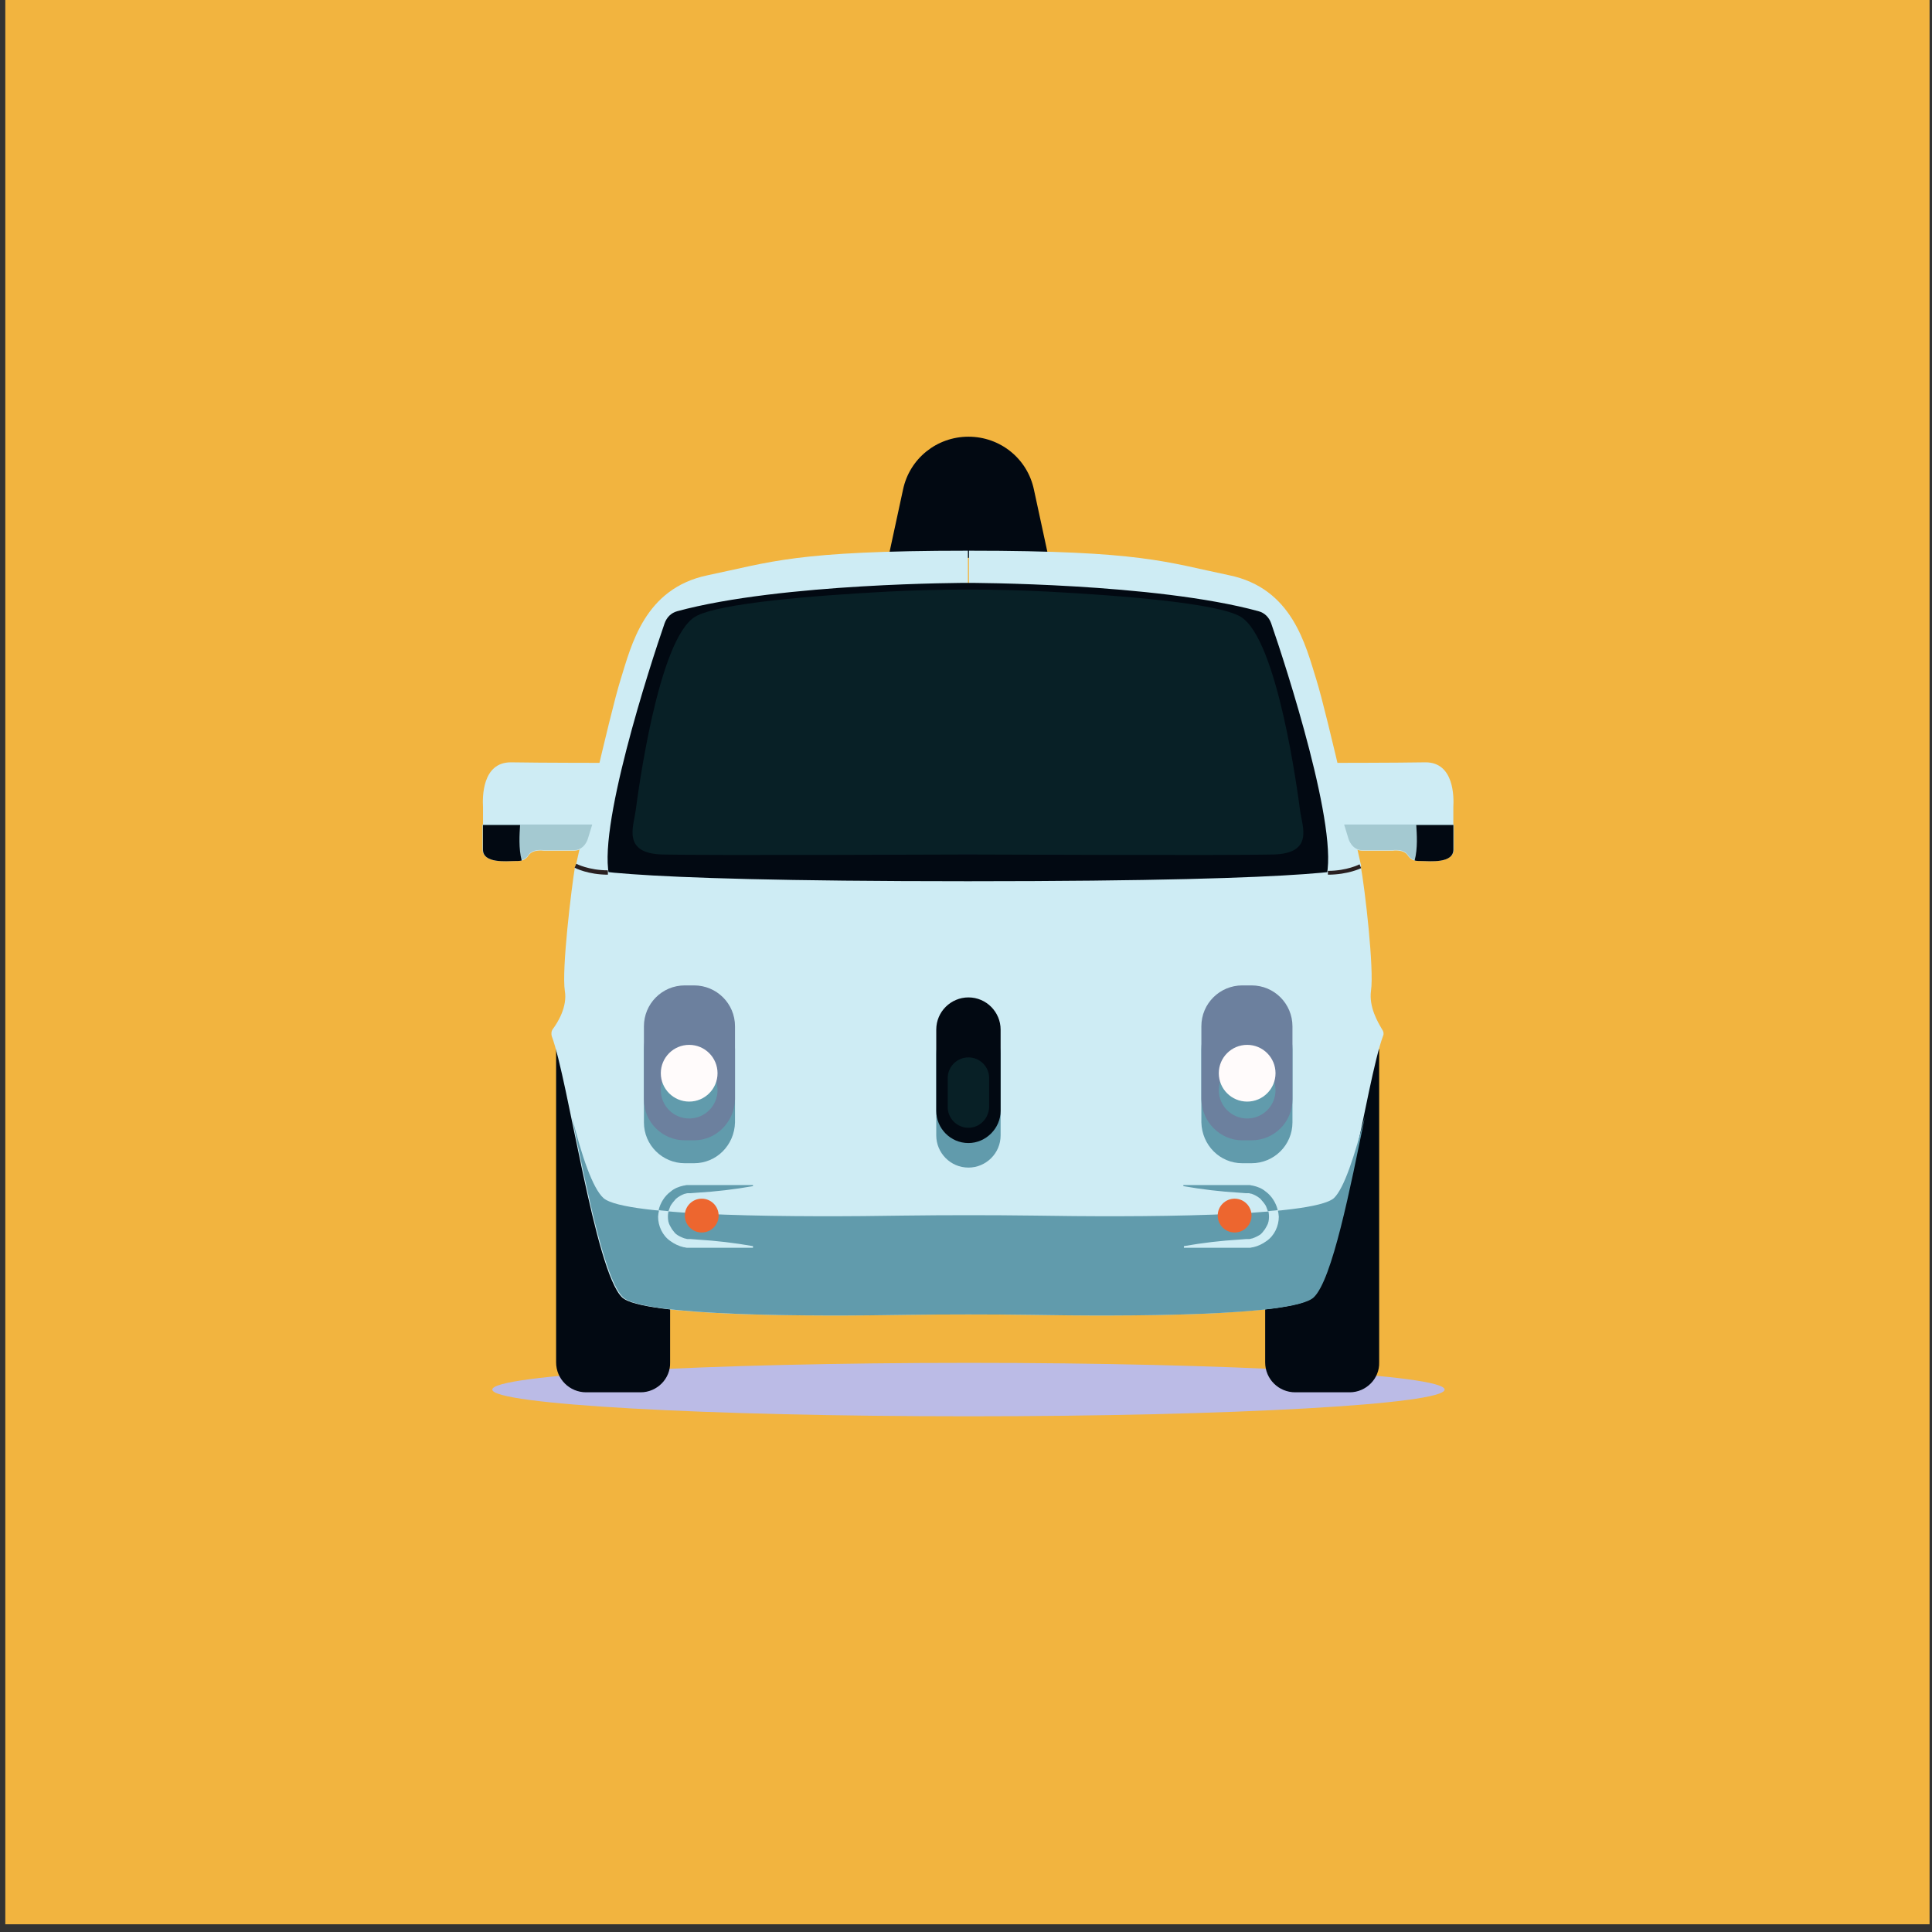 <?xml version="1.0" encoding="UTF-8"?> <svg xmlns="http://www.w3.org/2000/svg" width="144" height="144" viewBox="0 0 144 144" fill="none"><rect x="0" y="0" width="144" height="144" fill="#333333" stroke="none"/><rect x="0.395" width="143.424" height="143.424" fill="#F2B43F"></rect><path d="M72.184 105.563C91.784 105.563 107.674 104.671 107.674 103.571C107.674 102.471 91.784 101.579 72.184 101.579C52.583 101.579 36.693 102.471 36.693 103.571C36.693 104.671 52.583 105.563 72.184 105.563Z" fill="#BBBBE6"></path><path d="M47.751 103.774H43.685C42.466 103.774 41.449 102.799 41.449 101.538V78.203H49.946V101.538C49.986 102.758 48.97 103.774 47.751 103.774Z" fill="#020912"></path><path d="M77.063 36.493C76.575 34.175 74.542 32.549 72.184 32.549C69.826 32.549 67.793 34.175 67.306 36.493L66.208 41.574H72.184H78.16L77.063 36.493Z" fill="#020912"></path><path d="M42.912 64.544C42.912 64.544 45.433 53.283 46.246 50.681C47.059 48.079 48.035 43.851 52.75 42.875C57.466 41.9 59.214 41.046 72.142 41.046V67.105H45.189L43.278 65.519L42.912 64.544Z" fill="#CEECF4"></path><path d="M101.453 64.543C101.453 64.543 98.933 53.282 98.12 50.681C97.306 48.079 96.331 43.851 91.615 42.875C86.899 41.899 85.151 41.046 72.223 41.046V67.105H99.095L101.006 65.519L101.453 64.543Z" fill="#CEECF4"></path><path d="M100.6 103.774H96.534C95.315 103.774 94.298 102.799 94.298 101.538V78.203H102.795V101.538C102.836 102.758 101.819 103.774 100.6 103.774Z" fill="#020912"></path><path d="M96.94 55.884L94.297 46.168L89.825 44.867L79.662 44.013L72.181 43.729L64.66 44.013L54.538 44.867L50.025 46.168L47.383 55.884L46.326 64.178H72.181H97.997L96.94 55.884Z" fill="#082026"></path><path d="M94.744 46.453C94.581 46.005 94.256 45.68 93.809 45.558C86.085 43.444 72.14 43.444 72.14 43.444C72.14 43.444 58.237 43.444 50.472 45.558C50.025 45.68 49.699 46.005 49.537 46.453C48.48 49.502 44.374 62.104 45.471 65.519L72.14 66.373L98.809 65.519C99.907 62.104 95.801 49.502 94.744 46.453ZM94.906 63.69C91.898 63.771 72.14 63.69 72.14 63.69C72.14 63.69 52.423 63.771 49.374 63.69C46.366 63.608 47.219 61.616 47.382 60.397C47.545 59.177 49.049 47.631 51.813 45.965C53.521 44.948 60.798 44.379 66.164 44.095C70.148 43.891 74.132 43.891 78.116 44.095C83.483 44.379 90.76 44.948 92.467 45.965C95.232 47.631 96.736 59.177 96.898 60.397C97.061 61.616 97.955 63.608 94.906 63.69Z" fill="#020912"></path><path d="M42.91 64.543C42.91 64.503 42.91 64.543 42.91 64.543C42.871 64.503 42.91 64.503 42.91 64.543Z" fill="#8FA0B3"></path><path d="M102.185 73.853C102.429 72.268 101.738 66.251 101.413 64.503C101.372 64.665 99.99 65.682 72.142 65.682C44.294 65.682 42.912 64.665 42.871 64.503C42.587 66.21 41.855 72.268 42.099 73.853C42.302 75.032 41.571 76.211 41.205 76.699C41.083 76.862 41.083 77.065 41.123 77.228C42.343 80.439 44.335 94.749 46.368 96.701C47.872 98.124 60.515 98.124 67.508 98.002C70.557 97.961 73.646 97.961 76.695 98.002C83.688 98.124 96.291 98.124 97.835 96.701C99.868 94.749 101.86 80.48 103.08 77.228C103.161 77.065 103.12 76.862 102.998 76.699C102.714 76.211 102.023 75.073 102.185 73.853Z" fill="#CEECF4"></path><path d="M101.412 64.503C101.451 64.503 101.451 64.542 101.412 64.503C101.412 64.503 101.451 64.503 101.412 64.503Z" fill="#8FA0B3"></path><path d="M101.737 83.204C100.639 88.57 99.298 95.4 97.915 96.701C96.411 98.124 83.768 98.124 76.776 98.002C73.727 97.961 70.637 97.961 67.588 98.002C60.595 98.124 47.993 98.124 46.448 96.701C45.066 95.4 43.724 88.57 42.627 83.244C43.358 86.171 44.171 88.57 44.984 89.302C46.611 90.725 59.945 90.725 67.344 90.603C70.596 90.562 73.808 90.562 77.06 90.603C84.459 90.725 97.794 90.725 99.42 89.302C100.192 88.57 100.965 86.131 101.737 83.204Z" fill="#619BAC"></path><path d="M92.592 86.7H93.283C94.95 86.7 96.332 85.358 96.332 83.651V78.203C96.332 76.536 94.991 75.154 93.283 75.154H92.592C90.925 75.154 89.543 76.496 89.543 78.203V83.651C89.584 85.358 90.925 86.7 92.592 86.7Z" fill="#619BAC"></path><path d="M92.592 84.992H93.283C94.95 84.992 96.332 83.65 96.332 81.943V76.495C96.332 74.829 94.991 73.446 93.283 73.446H92.592C90.925 73.446 89.543 74.788 89.543 76.495V81.943C89.584 83.61 90.925 84.992 92.592 84.992Z" fill="#6C809E"></path><path d="M51.734 86.7H51.043C49.376 86.7 47.994 85.358 47.994 83.651V78.203C47.994 76.536 49.335 75.154 51.043 75.154H51.734C53.401 75.154 54.783 76.496 54.783 78.203V83.651C54.742 85.358 53.401 86.7 51.734 86.7Z" fill="#619BAC"></path><path d="M52.303 91.863C52.999 91.863 53.563 91.299 53.563 90.603C53.563 89.906 52.999 89.342 52.303 89.342C51.607 89.342 51.042 89.906 51.042 90.603C51.042 91.299 51.607 91.863 52.303 91.863Z" fill="#ED662F"></path><path d="M92.022 91.863C92.718 91.863 93.282 91.299 93.282 90.603C93.282 89.906 92.718 89.342 92.022 89.342C91.326 89.342 90.761 89.906 90.761 90.603C90.761 91.299 91.326 91.863 92.022 91.863Z" fill="#ED662F"></path><path d="M51.734 84.992H51.043C49.376 84.992 47.994 83.65 47.994 81.943V76.495C47.994 74.829 49.335 73.446 51.043 73.446H51.734C53.401 73.446 54.783 74.788 54.783 76.495V81.943C54.742 83.61 53.401 84.992 51.734 84.992Z" fill="#6C809E"></path><path d="M51.367 83.366C52.535 83.366 53.481 82.42 53.481 81.252C53.481 80.085 52.535 79.138 51.367 79.138C50.2 79.138 49.253 80.085 49.253 81.252C49.253 82.42 50.2 83.366 51.367 83.366Z" fill="#619BAC"></path><path d="M92.956 83.366C94.124 83.366 95.07 82.42 95.07 81.252C95.07 80.085 94.124 79.138 92.956 79.138C91.789 79.138 90.842 80.085 90.842 81.252C90.842 82.42 91.789 83.366 92.956 83.366Z" fill="#619BAC"></path><path d="M51.367 82.106C52.535 82.106 53.481 81.159 53.481 79.992C53.481 78.824 52.535 77.878 51.367 77.878C50.2 77.878 49.253 78.824 49.253 79.992C49.253 81.159 50.2 82.106 51.367 82.106Z" fill="#FFFBFB"></path><path d="M72.182 87.025C70.84 87.025 69.783 85.927 69.783 84.626V78.569C69.783 77.227 70.881 76.17 72.182 76.17C73.523 76.17 74.58 77.268 74.58 78.569V84.626C74.58 85.968 73.483 87.025 72.182 87.025Z" fill="#619BAC"></path><path d="M72.182 85.196C70.84 85.196 69.783 84.098 69.783 82.797V76.74C69.783 75.398 70.881 74.341 72.182 74.341C73.523 74.341 74.58 75.439 74.58 76.74V82.797C74.58 84.098 73.483 85.196 72.182 85.196Z" fill="#020912"></path><path d="M72.182 84.057C71.328 84.057 70.637 83.366 70.637 82.513V80.358C70.637 79.504 71.328 78.813 72.182 78.813C73.036 78.813 73.727 79.504 73.727 80.358V82.513C73.686 83.407 72.995 84.057 72.182 84.057Z" fill="#082026"></path><path d="M45.595 56.86L44.132 61.535L43.806 62.592C43.806 62.592 43.562 63.405 42.79 63.405C42.018 63.405 40.513 63.405 40.513 63.405C40.513 63.405 39.741 63.283 39.416 63.73C39.131 64.177 38.806 64.177 38.318 64.177C37.79 64.177 36.001 64.381 36.001 63.324C36.001 62.836 36.001 62.145 36.001 61.494C36.001 60.763 36.001 60.153 36.001 60.153C35.96 59.462 35.919 56.819 38.074 56.819C40.31 56.86 45.595 56.86 45.595 56.86Z" fill="#CEECF4"></path><path d="M44.13 61.494L43.805 62.551C43.805 62.551 43.561 63.364 42.788 63.364C42.016 63.364 40.512 63.364 40.512 63.364C40.512 63.364 39.739 63.242 39.414 63.69C39.251 63.934 39.089 64.056 38.845 64.096C38.682 64.137 38.52 64.137 38.276 64.137C37.747 64.137 35.959 64.34 35.959 63.283C35.959 62.795 35.959 62.104 35.959 61.454H44.13V61.494Z" fill="#A4C9D1"></path><path d="M38.886 64.137C38.724 64.177 38.561 64.177 38.317 64.177C37.789 64.177 36 64.381 36 63.324C36 62.836 36 62.145 36 61.494H38.764C38.724 62.145 38.642 63.242 38.886 64.137Z" fill="#020912"></path><path d="M98.729 56.86L100.193 61.535L100.518 62.592C100.518 62.592 100.762 63.405 101.534 63.405C102.307 63.405 103.811 63.405 103.811 63.405C103.811 63.405 104.583 63.283 104.908 63.73C105.193 64.177 105.518 64.177 106.006 64.177C106.494 64.177 108.323 64.381 108.323 63.324C108.323 62.836 108.323 62.145 108.323 61.494C108.323 60.762 108.323 60.153 108.323 60.153C108.364 59.462 108.405 56.819 106.25 56.819C104.055 56.86 98.729 56.86 98.729 56.86Z" fill="#CEECF4"></path><path d="M100.194 61.494L100.519 62.551C100.519 62.551 100.763 63.364 101.535 63.364C102.308 63.364 103.812 63.364 103.812 63.364C103.812 63.364 104.584 63.242 104.91 63.69C105.072 63.934 105.235 64.055 105.479 64.096C105.641 64.137 105.804 64.137 106.048 64.137C106.576 64.137 108.365 64.34 108.365 63.283C108.365 62.795 108.365 62.104 108.365 61.454H100.194V61.494Z" fill="#A4C9D1"></path><path d="M105.438 64.137C105.601 64.177 105.764 64.177 106.008 64.177C106.536 64.177 108.325 64.381 108.325 63.324C108.325 62.836 108.325 62.145 108.325 61.494H105.56C105.601 62.145 105.682 63.242 105.438 64.137Z" fill="#020912"></path><path d="M88.241 92.879C89.623 92.635 91.006 92.473 92.388 92.391L92.916 92.351H92.998C93.038 92.351 93.038 92.351 93.038 92.351H93.12C93.201 92.351 93.242 92.31 93.323 92.31C93.567 92.229 93.811 92.107 93.973 91.985C94.055 91.904 94.136 91.822 94.217 91.7C94.299 91.619 94.339 91.497 94.421 91.375C94.543 91.172 94.583 90.928 94.583 90.684C94.583 90.44 94.543 90.196 94.421 89.993C94.38 89.871 94.299 89.79 94.217 89.668C94.136 89.586 94.055 89.464 93.973 89.383C93.77 89.22 93.567 89.099 93.323 89.017C93.242 89.017 93.201 88.977 93.12 88.977H93.038H92.998H92.916L92.388 88.936C91.006 88.855 89.623 88.692 88.241 88.448V88.367H90.315H92.388H92.916C92.998 88.367 93.079 88.367 93.16 88.367C93.242 88.367 93.323 88.407 93.404 88.407C93.77 88.489 94.095 88.611 94.38 88.855C94.949 89.261 95.274 89.993 95.315 90.684C95.315 91.375 94.99 92.107 94.38 92.513C94.095 92.717 93.77 92.879 93.404 92.961C93.323 92.961 93.242 93.001 93.16 93.001C93.079 93.001 92.998 93.001 92.916 93.001H92.388H90.315H88.241V92.879Z" fill="#CEECF4"></path><path d="M95.234 90.196C94.99 90.236 94.746 90.236 94.502 90.277C94.461 90.155 94.421 90.074 94.38 89.952C94.339 89.83 94.258 89.749 94.177 89.627C94.096 89.545 94.014 89.423 93.933 89.342C93.73 89.179 93.526 89.057 93.282 88.976C93.201 88.976 93.16 88.936 93.079 88.936H92.998H92.957H92.876L92.347 88.895C90.965 88.814 89.583 88.651 88.201 88.407V88.326H90.274H92.347H92.876C92.957 88.326 93.038 88.326 93.12 88.326C93.201 88.326 93.282 88.366 93.364 88.366C93.73 88.448 94.055 88.57 94.339 88.814C94.787 89.139 95.112 89.667 95.234 90.196Z" fill="#619BAC"></path><path d="M56.124 92.879C54.742 92.636 53.36 92.473 51.977 92.392L51.449 92.351H51.367C51.327 92.351 51.327 92.351 51.327 92.351H51.246C51.164 92.351 51.124 92.31 51.042 92.31C50.798 92.229 50.554 92.107 50.392 91.985C50.311 91.904 50.229 91.823 50.148 91.701C50.067 91.619 50.026 91.497 49.945 91.375C49.823 91.172 49.782 90.928 49.782 90.684C49.782 90.44 49.823 90.196 49.945 89.993C49.985 89.871 50.067 89.79 50.148 89.668C50.229 89.587 50.311 89.465 50.392 89.383C50.595 89.221 50.798 89.099 51.042 89.017C51.124 89.017 51.164 88.977 51.246 88.977H51.327H51.367H51.449L51.977 88.936C53.36 88.855 54.742 88.692 56.124 88.448V88.367H54.051H51.977H51.449C51.367 88.367 51.286 88.367 51.205 88.367C51.124 88.367 51.042 88.408 50.961 88.408C50.595 88.489 50.27 88.611 49.985 88.855C49.416 89.261 49.091 89.993 49.05 90.684C49.05 91.375 49.376 92.107 49.985 92.514C50.27 92.717 50.595 92.879 50.961 92.961C51.042 92.961 51.124 93.001 51.205 93.001C51.286 93.001 51.367 93.001 51.449 93.001H51.977H54.051H56.124V92.879Z" fill="#CEECF4"></path><path d="M49.09 90.196C49.334 90.237 49.578 90.237 49.822 90.277C49.863 90.155 49.903 90.074 49.944 89.952C49.985 89.83 50.066 89.749 50.147 89.627C50.229 89.545 50.31 89.424 50.391 89.342C50.594 89.18 50.798 89.058 51.042 88.976C51.123 88.976 51.164 88.936 51.245 88.936H51.326H51.367H51.448L51.977 88.895C53.359 88.814 54.741 88.651 56.123 88.407V88.326H54.05H51.977H51.448C51.367 88.326 51.286 88.326 51.204 88.326C51.123 88.326 51.042 88.366 50.96 88.366C50.594 88.448 50.269 88.57 49.985 88.814C49.538 89.139 49.212 89.667 49.09 90.196Z" fill="#619BAC"></path><path d="M45.309 65.194C43.846 65.194 42.87 64.706 42.83 64.666L42.952 64.381C42.952 64.381 43.887 64.869 45.309 64.869V65.194Z" fill="#292021"></path><path d="M98.974 65.194V64.909C100.397 64.909 101.332 64.421 101.332 64.421L101.454 64.706C101.454 64.706 100.478 65.194 98.974 65.194Z" fill="#292021"></path><path d="M92.956 82.106C94.124 82.106 95.07 81.159 95.07 79.992C95.07 78.824 94.124 77.878 92.956 77.878C91.789 77.878 90.842 78.824 90.842 79.992C90.842 81.159 91.789 82.106 92.956 82.106Z" fill="#FFFBFB"></path></svg> 